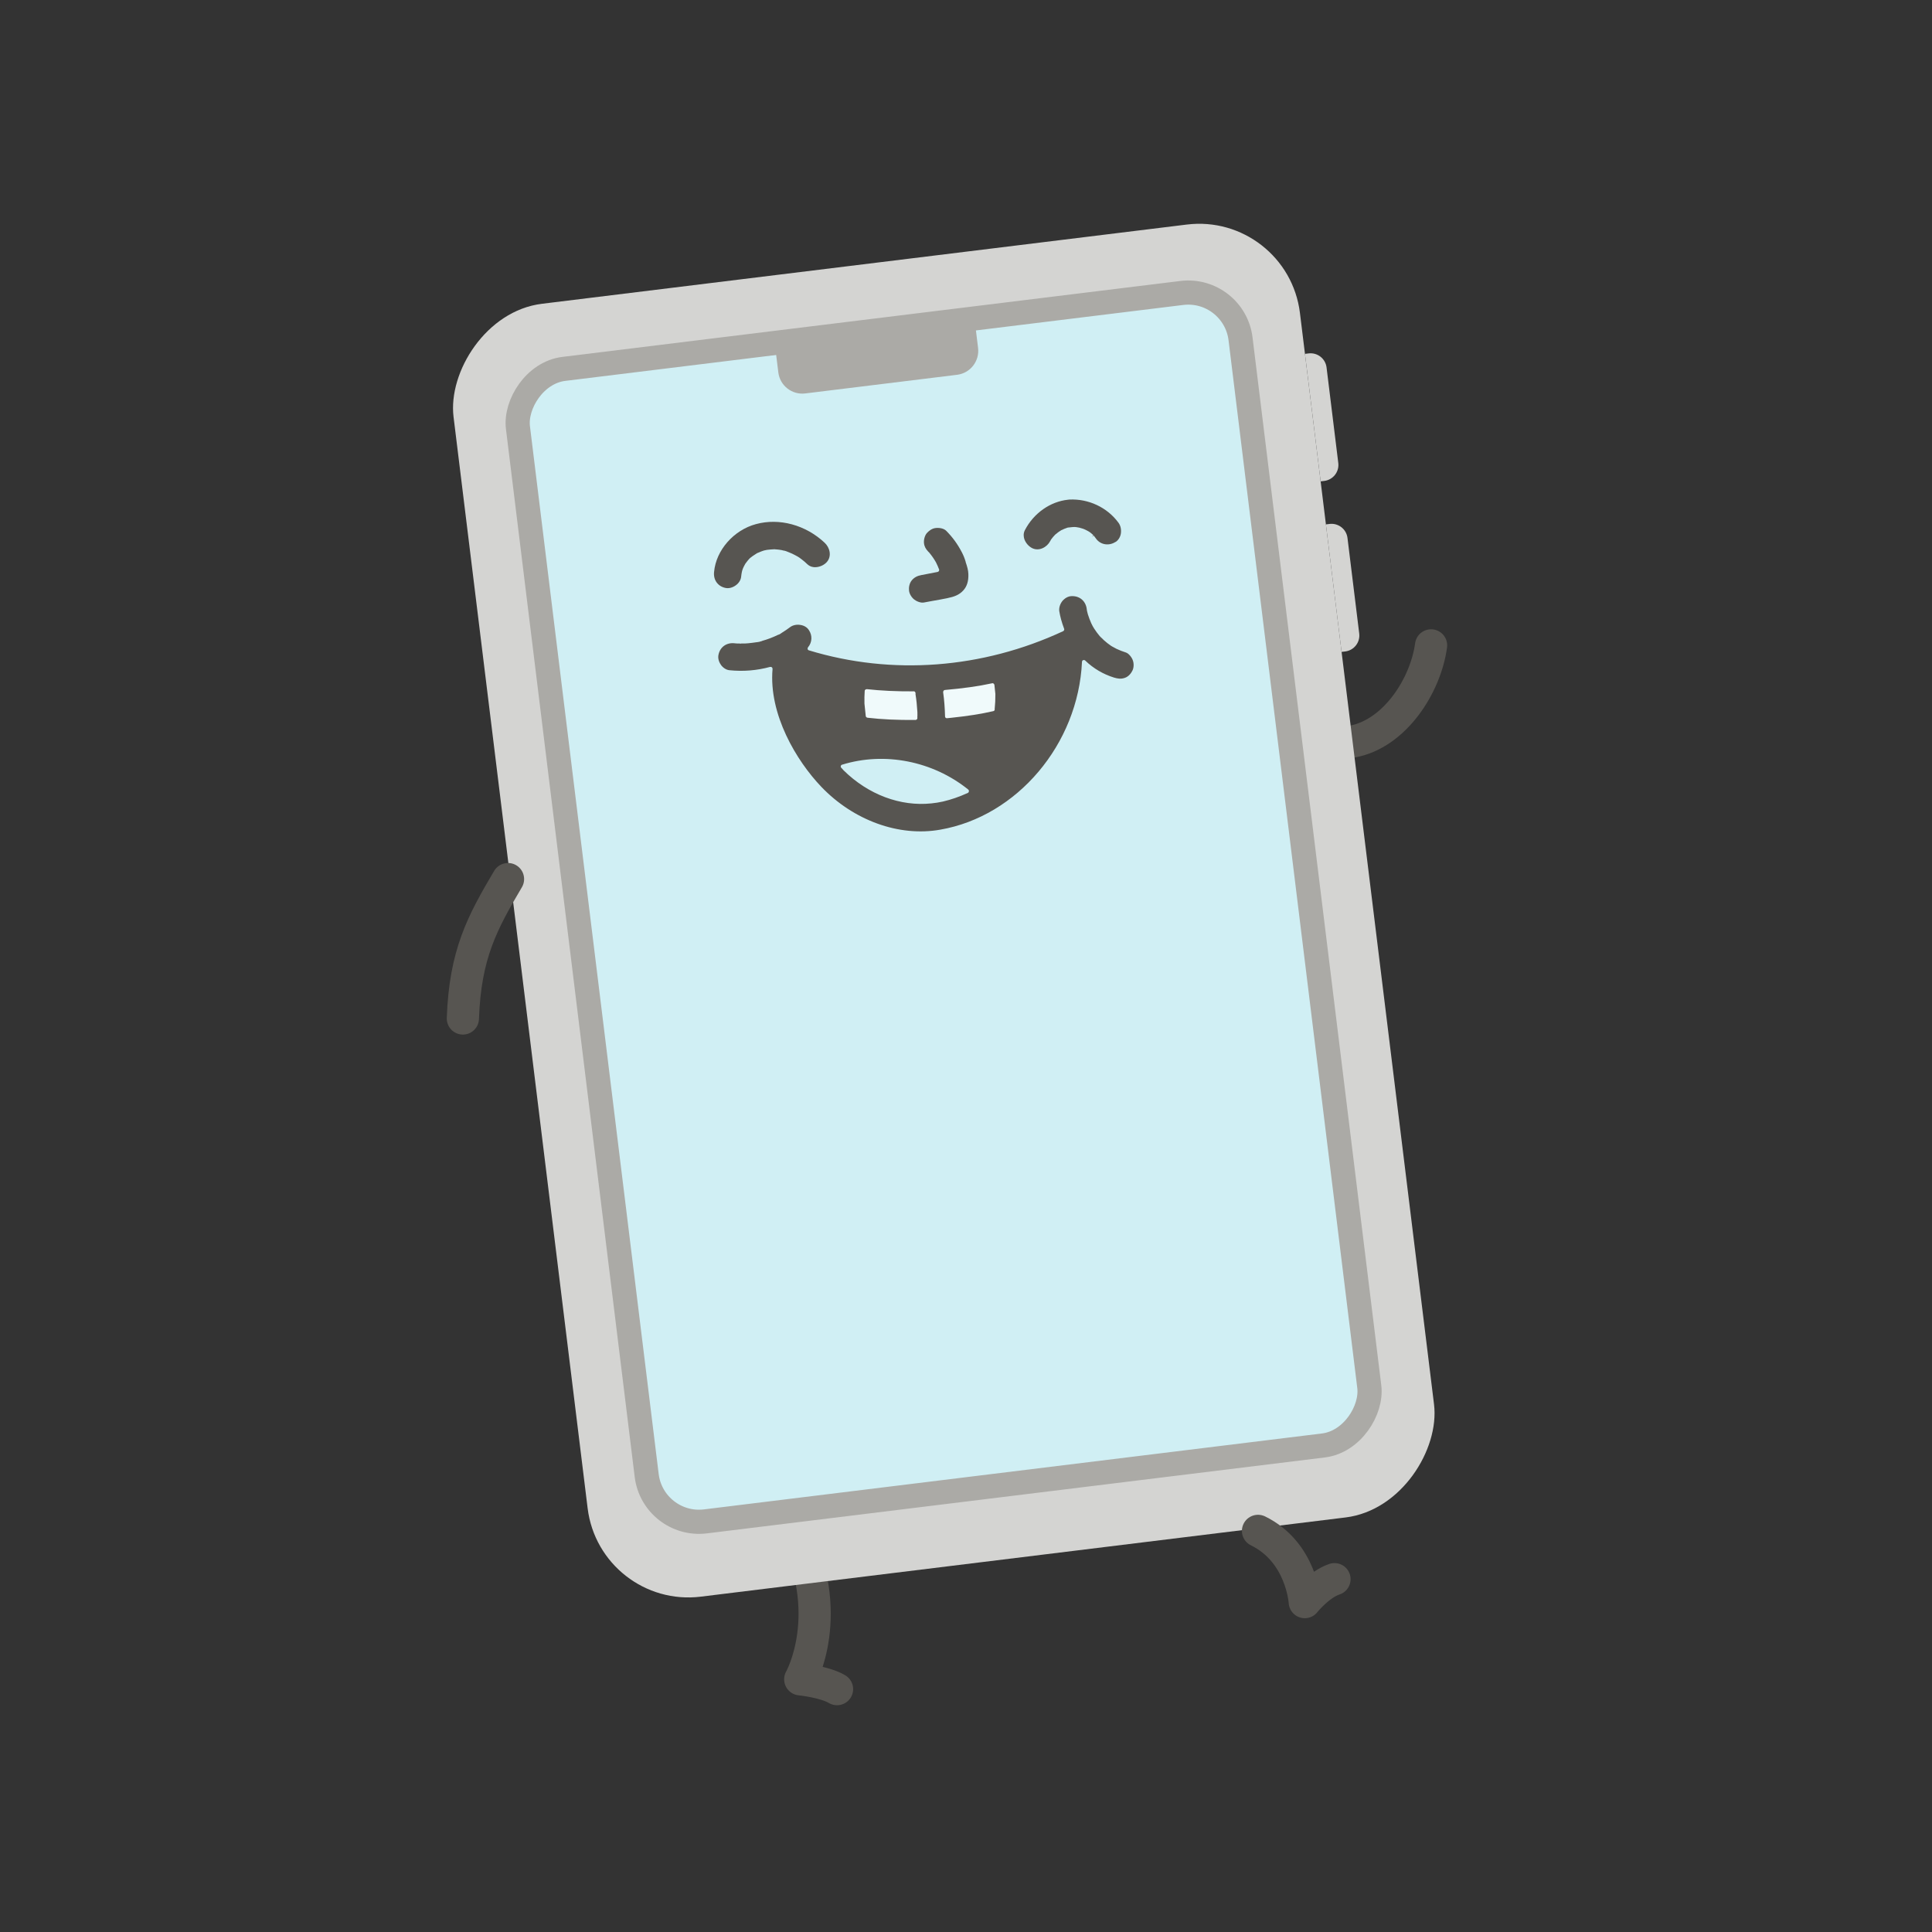 <svg width="240" height="240" viewBox="0 0 240 240" fill="none" xmlns="http://www.w3.org/2000/svg">
<rect x="0" y="0" width="240" height="240" fill="#333333" stroke="none"/>
<path d="M98.412 189.594C104.035 200.457 99.409 208.61 99.409 208.61C99.409 208.61 102.429 208.91 103.979 209.83" stroke="#575551" stroke-width="4" stroke-linecap="round" stroke-linejoin="round"/>
<path d="M177.774 80.172C177.1 85.152 173.274 91.172 167.951 92.128" stroke="#575551" stroke-width="4" stroke-linecap="round"/>
<rect width="105.882" height="161.739" rx="12.605" transform="matrix(-0.993 0.122 0.122 0.993 159.945 26.357)" fill="#D4D4D2"/>
<path d="M164.789 45.643C164.655 44.547 163.657 43.767 162.56 43.902L162.108 43.958L164.053 59.798L164.505 59.742C165.602 59.608 166.381 58.61 166.247 57.514L164.789 45.643Z" fill="#D4D4D2"/>
<path d="M167.39 66.828C167.256 65.731 166.258 64.952 165.161 65.086L164.709 65.142L166.654 80.983L167.106 80.927C168.203 80.792 168.982 79.794 168.848 78.698L167.39 66.828Z" fill="#D4D4D2"/>
<rect x="1.306" y="-1.672" width="90.395" height="144.176" rx="6.542" transform="matrix(-0.993 0.122 0.122 0.993 154.807 37.096)" fill="#D0EFF4" stroke="#ABAAA6" stroke-width="3"/>
<path d="M121.134 40.239L96.32 43.285L96.686 46.263C96.888 47.907 98.385 49.077 100.029 48.875L118.887 46.559C120.532 46.358 121.701 44.861 121.499 43.216L121.134 40.239Z" fill="#ABAAA6"/>
<path d="M156.275 190.172C161.718 192.835 162.083 199.019 162.083 199.019C162.083 199.019 163.82 196.825 165.775 196.172" stroke="#575551" stroke-width="4" stroke-linecap="round" stroke-linejoin="round"/>
<path d="M63.107 109.204C59.917 114.596 57.779 118.524 57.5 126.519" stroke="#575551" stroke-width="4" stroke-linecap="round"/>
<path d="M138.581 67.311C137.772 67.848 136.733 67.682 136.185 66.954C136.116 66.862 136.048 66.771 135.979 66.68C135.979 66.68 135.934 66.626 135.911 66.589L135.866 66.535L135.664 66.674L135.821 66.481C135.821 66.481 135.671 66.359 135.604 66.287C135.54 66.235 135.454 66.166 135.389 66.114C135.389 66.114 135.346 66.079 135.305 66.064C135.262 66.029 135.222 66.013 135.2 65.996C135.075 65.93 134.991 65.88 134.888 65.832C134.763 65.767 134.641 65.721 134.518 65.675L134.072 65.545C133.951 65.518 133.832 65.511 133.712 65.484L133.513 65.466C133.336 65.465 133.239 65.475 133.123 65.487C133.006 65.499 132.889 65.512 132.773 65.524C132.773 65.524 132.695 65.532 132.676 65.534C132.617 65.54 132.542 65.568 132.485 65.594C132.295 65.653 132.107 65.731 131.921 65.83C131.921 65.83 131.864 65.855 131.845 65.857L131.698 65.951C131.513 66.069 131.349 66.185 131.206 66.317C131.167 66.322 131.097 66.407 131.043 66.453C130.884 66.626 130.743 66.779 130.623 66.949C130.589 66.992 130.554 67.034 130.538 67.075C130.506 67.138 130.471 67.181 130.456 67.222C130.063 67.97 129.08 68.526 128.208 68.087C127.771 67.858 127.413 67.443 127.246 66.969C127.157 66.684 127.094 66.278 127.324 65.841C128.42 63.741 130.47 62.308 132.666 62.077C132.724 62.071 132.782 62.065 132.86 62.056C135.207 61.947 137.54 63.019 138.94 64.935C139.214 65.299 139.306 65.8 139.238 66.279C139.167 66.719 138.931 67.097 138.583 67.33L138.581 67.311Z" fill="#575551"/>
<path d="M93.235 69.267L93.164 69.334C93.164 69.334 93.092 69.4 93.075 69.421C92.933 69.574 92.794 69.746 92.657 69.937L92.623 69.98C92.623 69.98 92.57 70.044 92.572 70.064L92.522 70.148C92.522 70.148 92.441 70.313 92.391 70.397C92.326 70.522 92.28 70.645 92.234 70.767C92.238 70.806 92.203 70.849 92.19 70.91L92.15 71.091C92.11 71.272 92.089 71.451 92.069 71.63C92.032 72.027 91.799 72.424 91.415 72.701C91.014 72.998 90.536 73.127 90.114 73.034C89.17 72.838 88.594 72.034 88.706 71.04C88.953 68.342 91.147 65.851 93.899 65.11C96.802 64.314 100.079 65.207 102.434 67.416C103.086 68.016 103.356 69.088 102.706 69.824C102.372 70.193 101.865 70.423 101.358 70.457C101.067 70.487 100.646 70.414 100.298 70.097C100.058 69.866 99.841 69.673 99.607 69.501C99.521 69.432 99.414 69.345 99.308 69.277C99.267 69.262 99.16 69.175 99.098 69.142L98.827 68.994C98.682 68.93 98.556 68.845 98.411 68.782C98.164 68.67 97.918 68.578 97.651 68.469C97.632 68.471 97.529 68.423 97.509 68.425C97.429 68.413 97.388 68.398 97.309 68.387C97.229 68.376 97.166 68.343 97.087 68.332C96.886 68.294 96.688 68.275 96.509 68.255C96.412 68.265 96.31 68.236 96.211 68.227C96.211 68.227 96.172 68.231 96.153 68.233C96.017 68.248 95.879 68.242 95.723 68.259C95.568 68.275 95.432 68.289 95.276 68.306L94.911 68.383C94.76 68.439 94.626 68.472 94.513 68.523C94.381 68.577 94.269 68.628 94.137 68.681C94.137 68.681 94.078 68.687 94.061 68.709C94.061 68.709 93.914 68.803 93.84 68.85C93.712 68.942 93.582 69.014 93.454 69.106C93.381 69.153 93.328 69.218 93.255 69.265L93.235 69.267Z" fill="#575551"/>
<path d="M117.739 74.296C117.084 74.424 116.429 74.552 115.772 74.66L114.789 74.842C114.385 74.924 113.851 74.705 113.551 74.461C113.207 74.183 112.942 73.72 112.921 73.329C112.89 73.037 112.93 72.483 113.28 72.073C113.578 71.727 113.95 71.531 114.451 71.439L116.474 71.049C116.474 71.049 116.606 70.996 116.638 70.934C116.671 70.871 116.682 70.792 116.657 70.735C116.548 70.452 116.419 70.151 116.269 69.853C116.004 69.389 115.728 69.005 115.458 68.68C115.456 68.661 115.435 68.643 115.413 68.626L115.304 68.519C115.017 68.216 114.826 67.902 114.781 67.474C114.736 67.046 114.878 66.521 115.141 66.218C115.334 66.001 115.729 65.645 116.234 65.592C116.234 65.592 116.273 65.588 116.293 65.586C116.819 65.55 117.285 65.678 117.549 65.945C118.362 66.764 118.961 67.605 119.477 68.592C119.674 68.964 119.833 69.36 119.956 69.779L119.962 69.838C120.132 70.331 120.282 70.826 120.294 71.316C120.326 72.177 120.121 72.847 119.663 73.347C119.152 73.912 118.508 74.137 117.7 74.3L117.739 74.296Z" fill="#575551"/>
<path d="M89.568 82.602C89.271 82.201 89.161 81.721 89.257 81.318C89.452 80.374 90.256 79.798 91.25 79.91C91.41 79.932 91.567 79.935 91.706 79.941L91.822 79.928C91.822 79.928 91.904 79.959 91.924 79.957L92.098 79.939C92.375 79.949 92.668 79.938 92.94 79.909C93.271 79.874 93.621 79.838 93.968 79.781L94.085 79.769C94.24 79.753 94.394 79.717 94.545 79.662C94.603 79.656 94.66 79.63 94.697 79.606C95.365 79.418 96.007 79.174 96.624 78.873C96.663 78.869 96.719 78.844 96.775 78.818C96.795 78.816 96.814 78.814 96.832 78.793C96.925 78.743 97.018 78.694 97.089 78.628L97.2 78.557C97.514 78.367 97.806 78.159 98.117 77.93C98.461 77.658 98.96 77.547 99.441 77.634C99.9 77.704 100.279 77.939 100.493 78.29C100.935 78.951 100.887 79.801 100.381 80.404C100.329 80.469 100.317 80.548 100.326 80.626C100.334 80.704 100.42 80.773 100.48 80.787C110.792 83.928 122.022 83.082 132.064 78.41C132.176 78.359 132.24 78.215 132.189 78.103C131.889 77.309 131.695 76.582 131.584 75.906C131.541 75.498 131.671 75.052 131.965 74.668C132.28 74.3 132.687 74.061 133.119 74.055C134.097 74.011 134.851 74.639 134.992 75.607C135.004 75.724 135.016 75.84 135.048 75.955L135.147 76.338C135.264 76.699 135.402 77.077 135.555 77.415L135.753 77.806C135.753 77.806 135.871 77.991 135.92 78.084C136.132 78.415 136.361 78.725 136.607 79.014L136.762 79.174C136.762 79.174 136.871 79.281 136.936 79.333C137 79.385 137.067 79.457 137.112 79.511C137.395 79.776 137.715 80.017 138.012 80.222C138.012 80.222 138.095 80.272 138.179 80.322L138.304 80.388C138.429 80.453 138.575 80.536 138.7 80.602C139.051 80.761 139.421 80.919 139.848 81.051C140.192 81.152 140.576 81.623 140.714 82.001C140.875 82.416 140.853 82.949 140.674 83.302C140.545 83.571 140.24 84.036 139.727 84.207C139.234 84.377 138.833 84.301 138.387 84.171C137.067 83.76 135.854 83.062 134.804 82.052C134.759 81.998 134.68 81.987 134.621 81.993C134.602 81.995 134.583 81.997 134.563 81.999C134.468 82.029 134.418 82.113 134.409 82.212C133.933 92.46 126.346 101.413 116.793 103.065C111.681 103.976 106.022 101.918 102.026 97.74C98.935 94.508 95.48 88.74 95.969 83.108C95.96 83.03 95.952 82.953 95.888 82.9C95.823 82.848 95.744 82.837 95.666 82.845C94.023 83.293 92.328 83.432 90.62 83.258C90.223 83.221 89.823 82.968 89.547 82.584L89.568 82.602ZM104.509 95.376C104.509 95.376 104.597 95.465 104.642 95.519C104.687 95.574 104.753 95.645 104.798 95.699C107.867 98.718 111.855 100.204 115.703 99.8C116.189 99.749 116.653 99.68 117.133 99.571C118.168 99.325 119.174 98.983 120.223 98.499C120.299 98.472 120.349 98.388 120.361 98.308C120.372 98.228 120.342 98.133 120.278 98.081C115.877 94.535 109.877 93.358 104.606 94.993C104.528 95.001 104.459 95.087 104.448 95.166C104.417 95.248 104.466 95.341 104.511 95.396L104.509 95.376Z" fill="#575551"/>
<path d="M107.688 85.61C109.417 85.802 111.333 85.895 113.513 85.882L113.492 85.865C113.61 85.872 113.718 85.959 113.732 86.095C113.736 86.134 113.723 86.194 113.729 86.252C113.837 86.909 113.911 87.609 113.962 88.468C113.976 88.604 113.952 88.744 113.966 88.88C113.959 88.999 113.949 89.098 113.96 89.195C113.972 89.312 113.866 89.421 113.749 89.434L113.729 89.436C111.491 89.455 109.537 89.365 107.766 89.159C107.645 89.132 107.559 89.062 107.547 88.946L107.386 87.41C107.367 86.862 107.388 86.31 107.417 85.835C107.411 85.777 107.443 85.714 107.497 85.669C107.552 85.624 107.629 85.616 107.688 85.61Z" fill="#F0FAFB"/>
<path d="M123.648 86.212C123.655 86.84 123.625 87.492 123.557 88.147L123.574 88.126C123.567 88.245 123.478 88.332 123.381 88.343C121.827 88.703 120.144 88.958 118.24 89.158L117.656 89.219C117.598 89.226 117.518 89.214 117.473 89.16C117.411 89.127 117.403 89.05 117.397 88.991C117.372 88.011 117.307 87.016 117.16 85.99C117.154 85.932 117.184 85.85 117.219 85.807C117.252 85.745 117.328 85.717 117.386 85.711C119.606 85.517 121.524 85.256 123.252 84.878C123.309 84.853 123.371 84.885 123.433 84.918L123.433 84.918C123.476 84.953 123.523 85.026 123.53 85.085L123.648 86.212Z" fill="#F0FAFB"/>
</svg>
